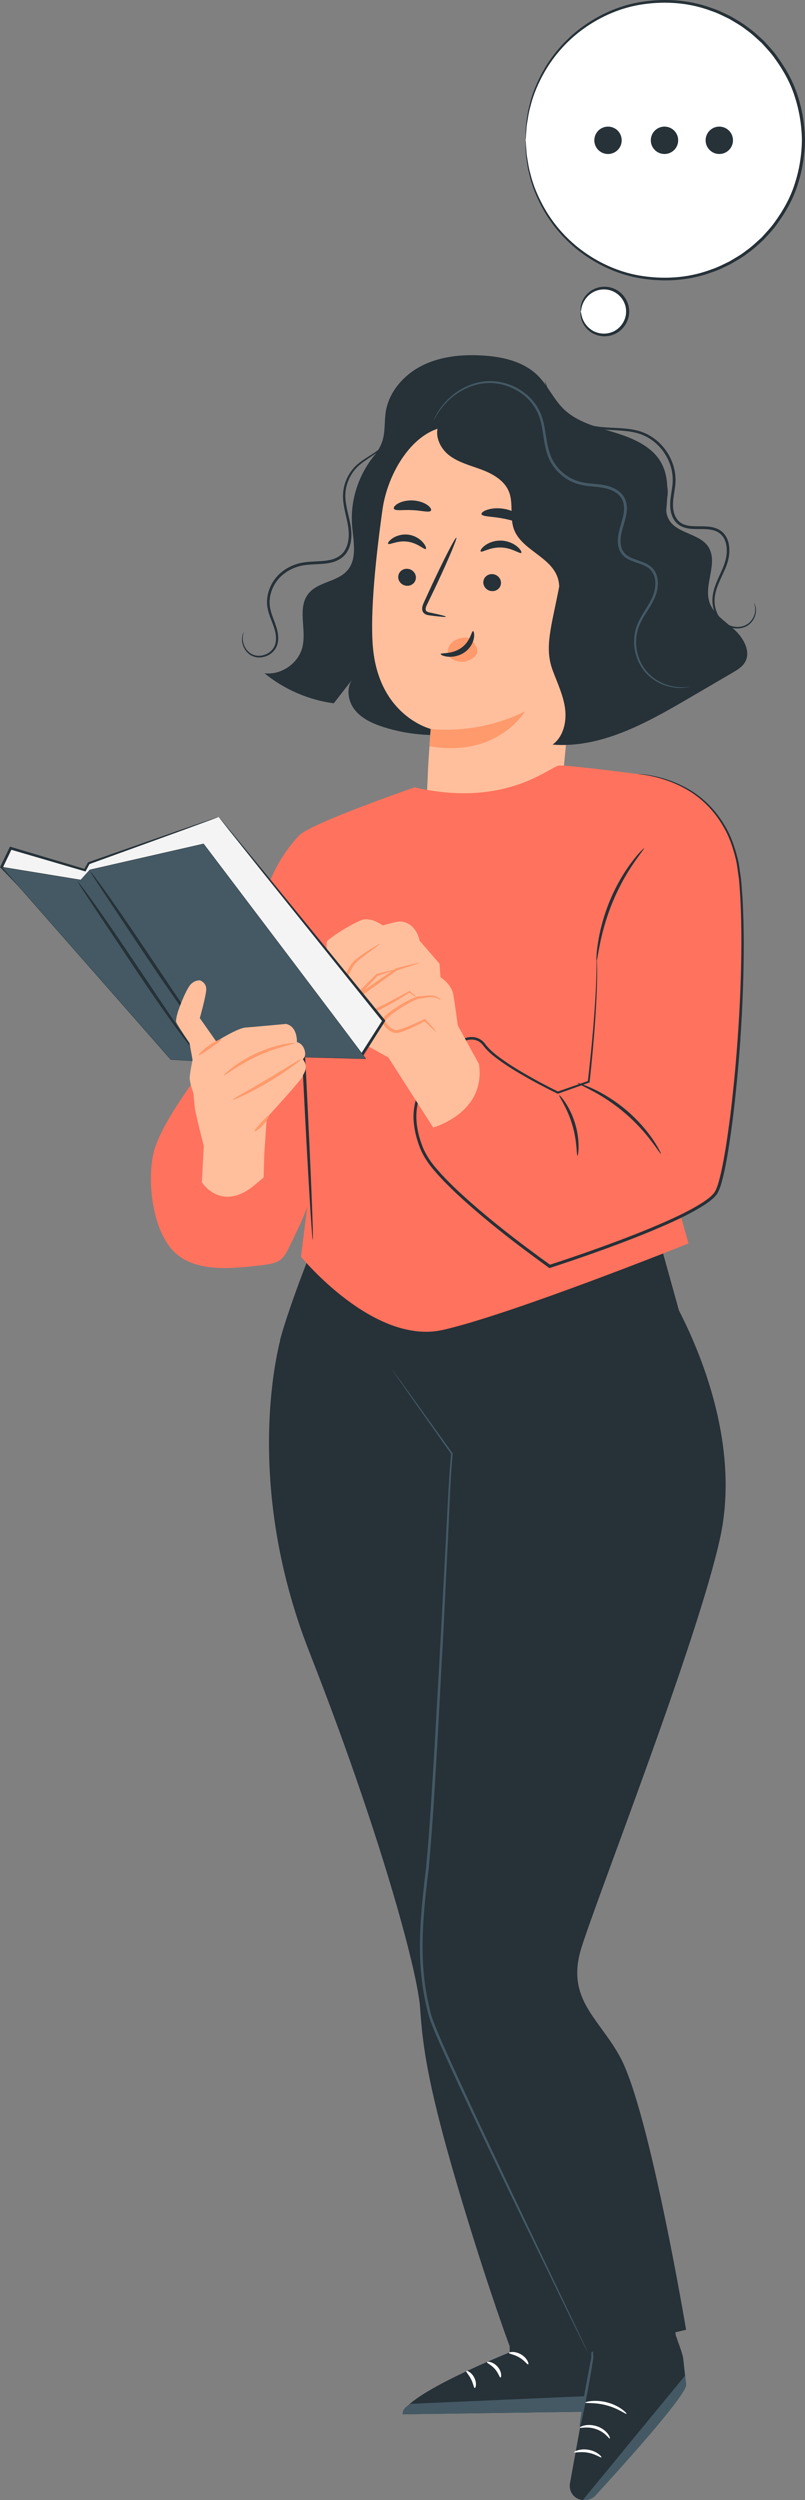 <?xml version="1.0" encoding="UTF-8"?>
<!DOCTYPE svg PUBLIC "-//W3C//DTD SVG 1.1//EN" "http://www.w3.org/Graphics/SVG/1.1/DTD/svg11.dtd">
<!-- Creator: CorelDRAW -->
<svg xmlns="http://www.w3.org/2000/svg" xml:space="preserve" width="47.643mm" height="147.892mm" version="1.1" style="shape-rendering:geometricPrecision; text-rendering:geometricPrecision; image-rendering:optimizeQuality; fill-rule:evenodd; clip-rule:evenodd"
viewBox="0 0 551.58 1712.22"
 xmlns:xlink="http://www.w3.org/1999/xlink"
 xmlns:xodm="http://www.corel.com/coreldraw/odm/2003">
 <rect x="0" y="0" width="551.58" height="1712.22" fill="#808080" stroke="none"/>
 <defs>
  <style type="text/css">
   <![CDATA[
    .fil1 {fill:#263138;fill-rule:nonzero}
    .fil2 {fill:#445964;fill-rule:nonzero}
    .fil6 {fill:#F4F4F4;fill-rule:nonzero}
    .fil5 {fill:#FF725D;fill-rule:nonzero}
    .fil4 {fill:#FF9A6C;fill-rule:nonzero}
    .fil3 {fill:#FFBF9C;fill-rule:nonzero}
    .fil0 {fill:white;fill-rule:nonzero}
   ]]>
  </style>
 </defs>
 <g id="Capa_x0020_1">
  <g id="_2401146724288">
   <g>
    <g>
     <g>
      <path class="fil0" d="M360.1 96.01c0,52.58 42.63,95.21 95.21,95.21 52.58,0 95.21,-42.63 95.21,-95.21 0,-52.58 -42.63,-95.21 -95.21,-95.21 -52.58,0 -95.21,42.63 -95.21,95.21z"/>
     </g>
     <g>
      <g>
       <path class="fil1" d="M360.1 96.01c0.04,0 0.1,-0.52 0.19,-1.54 0.08,-1.12 0.19,-2.62 0.33,-4.51 0.07,-1 0.14,-2.11 0.22,-3.32 0.13,-1.22 0.4,-2.54 0.62,-3.97 0.47,-2.87 0.91,-6.19 2.02,-9.8 1.7,-7.33 5.16,-15.99 10.59,-25.17 5.48,-9.14 13.37,-18.68 24.09,-26.77 10.69,-8.01 24.18,-14.83 39.74,-17.57 15.45,-2.65 32.9,-2.16 49.51,4.16 4.23,1.35 8.2,3.45 12.28,5.41 3.87,2.34 7.95,4.5 11.55,7.43 3.83,2.63 7.17,5.92 10.68,9.09 3.17,3.51 6.49,6.94 9.22,10.92 5.6,7.78 10.5,16.43 13.46,25.94 3.07,9.45 4.72,19.49 4.86,29.7 -0.14,10.22 -1.78,20.26 -4.85,29.71 -2.96,9.51 -7.85,18.16 -13.46,25.95 -2.73,3.98 -6.06,7.41 -9.23,10.92 -3.51,3.17 -6.85,6.46 -10.68,9.09 -3.6,2.93 -7.68,5.09 -11.55,7.43 -4.08,1.96 -8.06,4.05 -12.28,5.41 -16.61,6.32 -34.06,6.8 -49.51,4.15 -15.56,-2.75 -29.05,-9.56 -39.74,-17.58 -10.73,-8.09 -18.61,-17.63 -24.09,-26.77 -5.43,-9.18 -8.89,-17.84 -10.59,-25.17 -1.11,-3.61 -1.55,-6.93 -2.02,-9.8 -0.22,-1.43 -0.49,-2.75 -0.62,-3.97 -0.08,-1.21 -0.15,-2.32 -0.22,-3.32 -0.14,-1.9 -0.25,-3.39 -0.33,-4.51 -0.09,-1.02 -0.15,-1.54 -0.19,-1.54 -0.04,0 -0.05,0.52 -0.03,1.54 0.03,1.13 0.07,2.63 0.12,4.54 0.03,1.01 0.07,2.13 0.12,3.35 0.1,1.23 0.34,2.56 0.53,4 0.4,2.89 0.78,6.25 1.84,9.91 1.59,7.43 4.96,16.23 10.37,25.58 5.45,9.31 13.36,19.06 24.2,27.35 10.8,8.22 24.49,15.24 40.33,18.12 15.73,2.78 33.52,2.35 50.5,-4.05 4.32,-1.37 8.38,-3.49 12.56,-5.49 3.96,-2.38 8.13,-4.58 11.81,-7.56 3.92,-2.68 7.34,-6.03 10.93,-9.26 3.25,-3.57 6.65,-7.08 9.45,-11.14 5.74,-7.95 10.75,-16.79 13.78,-26.52 3.15,-9.67 4.83,-19.94 4.97,-30.38 -0.14,-10.44 -1.83,-20.71 -4.98,-30.37 -3.04,-9.72 -8.04,-18.56 -13.78,-26.51 -2.8,-4.06 -6.2,-7.57 -9.45,-11.14 -3.58,-3.23 -7.01,-6.58 -10.93,-9.26 -3.69,-2.98 -7.85,-5.18 -11.81,-7.56 -4.17,-2 -8.24,-4.11 -12.56,-5.49 -16.98,-6.39 -34.77,-6.82 -50.5,-4.05 -15.84,2.87 -29.52,9.89 -40.33,18.11 -10.84,8.3 -18.75,18.04 -24.2,27.35 -5.4,9.35 -8.78,18.15 -10.37,25.58 -1.05,3.66 -1.44,7.02 -1.84,9.91 -0.19,1.45 -0.42,2.78 -0.53,4.01 -0.04,1.22 -0.08,2.34 -0.12,3.35 -0.05,1.91 -0.09,3.41 -0.12,4.54 -0.02,1.02 -0.01,1.54 0.03,1.54z"/>
      </g>
     </g>
    </g>
    <g>
     <g>
      <g>
       <g>
        <g>
         <g>
          <g>
           <g>
            <g>
             <g>
              <g>
               <g>
                <g>
                 <g>
                  <path class="fil1" d="M483.48 96.09c0,5.18 4.2,9.38 9.38,9.38 5.18,0 9.38,-4.2 9.38,-9.38 0,-5.18 -4.2,-9.38 -9.38,-9.38 -5.18,0 -9.38,4.2 -9.38,9.38z"/>
                 </g>
                </g>
               </g>
              </g>
             </g>
            </g>
           </g>
          </g>
         </g>
        </g>
       </g>
      </g>
      <g>
       <g>
        <g>
         <g>
          <g>
           <g>
            <g>
             <g>
              <g>
               <g>
                <g>
                 <g>
                  <path class="fil1" d="M445.93 96.09c0,5.18 4.2,9.38 9.38,9.38 5.18,0 9.38,-4.2 9.38,-9.38 0,-5.18 -4.2,-9.38 -9.38,-9.38 -5.18,0 -9.38,4.2 -9.38,9.38z"/>
                 </g>
                </g>
               </g>
              </g>
             </g>
            </g>
           </g>
          </g>
         </g>
        </g>
       </g>
      </g>
      <g>
       <g>
        <g>
         <g>
          <g>
           <g>
            <g>
             <g>
              <g>
               <g>
                <g>
                 <g>
                  <path class="fil1" d="M408.48 91.4c-2.59,4.49 -1.05,10.23 3.43,12.82 4.49,2.59 10.23,1.05 12.82,-3.43 2.59,-4.49 1.05,-10.23 -3.43,-12.82 -4.49,-2.59 -10.22,-1.05 -12.82,3.44z"/>
                 </g>
                </g>
               </g>
              </g>
             </g>
            </g>
           </g>
          </g>
         </g>
        </g>
       </g>
      </g>
     </g>
    </g>
   </g>
   <g>
    <g>
     <path class="fil0" d="M397.92 213.35c0,8.88 7.2,16.07 16.07,16.07 8.88,0 16.08,-7.2 16.08,-16.07 0,-8.88 -7.2,-16.07 -16.08,-16.07 -8.88,0 -16.07,7.2 -16.07,16.07z"/>
    </g>
    <g>
     <g>
      <path class="fil1" d="M397.92 213.35c0.2,0.01 0.2,-1.43 0.9,-3.82 0.7,-2.35 2.35,-5.76 5.9,-8.36 3.43,-2.6 9.03,-4.03 14.41,-2 5.34,1.87 9.93,7.55 9.87,14.17 0.06,6.63 -4.53,12.31 -9.87,14.18 -5.38,2.03 -10.98,0.61 -14.41,-2 -3.55,-2.6 -5.2,-6.01 -5.9,-8.35 -0.7,-2.39 -0.71,-3.83 -0.9,-3.82 -0.09,-0.01 -0.38,1.44 0.1,4.02 0.48,2.53 2.02,6.33 5.79,9.35 3.64,3.02 9.86,4.83 15.99,2.64 6.08,-1.99 11.4,-8.45 11.33,-16.02 0.07,-7.57 -5.25,-14.02 -11.33,-16.02 -6.13,-2.19 -12.35,-0.38 -15.99,2.64 -3.77,3.02 -5.31,6.82 -5.79,9.35 -0.49,2.59 -0.2,4.03 -0.1,4.03z"/>
     </g>
    </g>
   </g>
  </g>
  <g id="_2401146733552">
   <g>
    <g>
     <g>
      <g>
       <g>
        <g>
         <g>
          <g>
           <g>
            <g>
             <g>
              <g>
               <g>
                <g>
                 <g>
                  <g>
                   <g>
                    <g>
                     <g>
                      <g>
                       <g>
                        <g>
                         <g>
                          <g>
                           <g>
                            <g>
                             <path class="fil1" d="M349.23 1606.86l0.03 4.16c0,0 -72.66,29.01 -73.31,42.4l144.83 -2.06 -2.68 -46.58c-21.38,9.95 -43.91,11.36 -68.87,2.08z"/>
                            </g>
                           </g>
                          </g>
                         </g>
                        </g>
                       </g>
                      </g>
                     </g>
                    </g>
                   </g>
                  </g>
                 </g>
                </g>
               </g>
              </g>
             </g>
            </g>
           </g>
          </g>
         </g>
         <g>
          <g>
           <g>
            <g>
             <g>
              <g>
               <g>
                <g>
                 <g>
                  <g>
                   <g>
                    <g>
                     <g>
                      <g>
                       <g>
                        <g>
                         <g>
                          <g>
                           <g>
                            <g>
                             <path class="fil2" d="M420.78 1651.37l-0.64 -11.2 -138.58 6.08c0,0 -6.41,2.8 -5.61,7.19l144.83 -2.06z"/>
                            </g>
                           </g>
                          </g>
                         </g>
                        </g>
                       </g>
                      </g>
                     </g>
                    </g>
                   </g>
                  </g>
                 </g>
                </g>
               </g>
              </g>
             </g>
            </g>
           </g>
          </g>
         </g>
         <g>
          <g>
           <g>
            <g>
             <g>
              <g>
               <g>
                <g>
                 <g>
                  <g>
                   <g>
                    <g>
                     <g>
                      <g>
                       <g>
                        <g>
                         <g>
                          <g>
                           <g>
                            <g>
                             <g>
                              <path class="fil0" d="M348.76 1611.43c0.03,0.68 3.57,0.94 7.09,3.09 3.57,2.06 5.41,5 6.06,4.72 0.65,-0.14 -0.47,-4.22 -4.77,-6.75 -4.28,-2.57 -8.54,-1.69 -8.38,-1.06z"/>
                             </g>
                            </g>
                           </g>
                          </g>
                         </g>
                        </g>
                       </g>
                      </g>
                     </g>
                    </g>
                   </g>
                  </g>
                 </g>
                </g>
               </g>
              </g>
             </g>
            </g>
           </g>
          </g>
         </g>
         <g>
          <g>
           <g>
            <g>
             <g>
              <g>
               <g>
                <g>
                 <g>
                  <g>
                   <g>
                    <g>
                     <g>
                      <g>
                       <g>
                        <g>
                         <g>
                          <g>
                           <g>
                            <g>
                             <g>
                              <path class="fil0" d="M333.66 1617.72c-0.15,0.67 2.93,1.79 5.38,4.64 2.53,2.79 3.19,5.91 3.89,5.87 0.67,0.1 1.1,-3.92 -2.02,-7.41 -3.08,-3.53 -7.24,-3.75 -7.25,-3.1z"/>
                             </g>
                            </g>
                           </g>
                          </g>
                         </g>
                        </g>
                       </g>
                      </g>
                     </g>
                    </g>
                   </g>
                  </g>
                 </g>
                </g>
               </g>
              </g>
             </g>
            </g>
           </g>
          </g>
         </g>
         <g>
          <g>
           <g>
            <g>
             <g>
              <g>
               <g>
                <g>
                 <g>
                  <g>
                   <g>
                    <g>
                     <g>
                      <g>
                       <g>
                        <g>
                         <g>
                          <g>
                           <g>
                            <g>
                             <g>
                              <path class="fil0" d="M325.3 1635.42c0.65,0.14 1.58,-3.29 -0.3,-7.01 -1.84,-3.73 -5.2,-5.16 -5.49,-4.59 -0.39,0.57 1.79,2.55 3.28,5.62 1.56,3.04 1.81,5.92 2.51,5.98z"/>
                             </g>
                            </g>
                           </g>
                          </g>
                         </g>
                        </g>
                       </g>
                      </g>
                     </g>
                    </g>
                   </g>
                  </g>
                 </g>
                </g>
               </g>
              </g>
             </g>
            </g>
           </g>
          </g>
         </g>
        </g>
       </g>
      </g>
     </g>
     <g>
      <g>
       <g>
        <g>
         <g>
          <g>
           <g>
            <g>
             <g>
              <g>
               <g>
                <g>
                 <g>
                  <g>
                   <g>
                    <g>
                     <g>
                      <g>
                       <polygon class="fil1" points="398.66,1528.04 410.14,1636.17 463.84,1604.14 450.57,1522.7 "/>
                      </g>
                     </g>
                    </g>
                   </g>
                  </g>
                 </g>
                </g>
               </g>
              </g>
             </g>
            </g>
           </g>
          </g>
         </g>
        </g>
       </g>
      </g>
      <g>
       <g>
        <g>
         <g>
          <g>
           <g>
            <g>
             <g>
              <g>
               <g>
                <g>
                 <g>
                  <g>
                   <g>
                    <g>
                     <g>
                      <path class="fil1" d="M463.2 1599.85c0,0 -35.93,35.2 -55.59,15.81l-3.59 10.61 -13.48 74.45c-0.87,4.82 1.98,9.78 6.96,11.11 3.83,1.02 7.84,-0.12 10.38,-2.88 13.61,-14.76 63.41,-69.3 62.21,-75.96l-1.97 -17.79c-0.41,-3.69 -4.11,-12.47 -4.11,-13.26l-0.82 -2.07z"/>
                     </g>
                    </g>
                   </g>
                  </g>
                 </g>
                </g>
               </g>
              </g>
             </g>
            </g>
           </g>
          </g>
         </g>
        </g>
       </g>
       <g>
        <g>
         <g>
          <g>
           <g>
            <g>
             <g>
              <g>
               <g>
                <g>
                 <g>
                  <g>
                   <g>
                    <g>
                     <g>
                      <path class="fil2" d="M399.34 1712.15l70.17 -85.37 0.37 3.89c0.81,4.18 -0.98,6.03 -2.84,8.93 -5.51,8.59 -21.19,28.11 -58.86,69.32 -2.19,2.4 -5.52,3.61 -8.84,3.23z"/>
                     </g>
                    </g>
                   </g>
                  </g>
                 </g>
                </g>
               </g>
              </g>
             </g>
            </g>
           </g>
          </g>
         </g>
        </g>
       </g>
       <g>
        <g>
         <g>
          <g>
           <g>
            <g>
             <g>
              <g>
               <g>
                <g>
                 <g>
                  <g>
                   <g>
                    <g>
                     <g>
                      <g>
                       <path class="fil0" d="M417.84 1670.04c-0.53,0.3 -3.18,-4.31 -9.23,-6.39 -5.98,-2.24 -11.24,-0.47 -11.42,-1.03 -0.11,-0.22 1.06,-1.04 3.32,-1.55 2.23,-0.51 5.56,-0.5 8.88,0.68 3.31,1.2 5.8,3.27 7.09,5.06 1.32,1.79 1.6,3.13 1.36,3.23z"/>
                      </g>
                     </g>
                    </g>
                   </g>
                  </g>
                 </g>
                </g>
               </g>
              </g>
             </g>
            </g>
           </g>
          </g>
         </g>
        </g>
       </g>
       <g>
        <g>
         <g>
          <g>
           <g>
            <g>
             <g>
              <g>
               <g>
                <g>
                 <g>
                  <g>
                   <g>
                    <g>
                     <g>
                      <g>
                       <path class="fil0" d="M412.05 1682.95c-0.43,0.44 -3.84,-2.27 -9.01,-3.19 -5.15,-1.02 -9.42,0.25 -9.63,-0.31 -0.33,-0.44 4.18,-2.81 10.06,-1.67 5.89,1.07 9.07,4.88 8.58,5.17z"/>
                      </g>
                     </g>
                    </g>
                   </g>
                  </g>
                 </g>
                </g>
               </g>
              </g>
             </g>
            </g>
           </g>
          </g>
         </g>
        </g>
       </g>
       <g>
        <g>
         <g>
          <g>
           <g>
            <g>
             <g>
              <g>
               <g>
                <g>
                 <g>
                  <g>
                   <g>
                    <g>
                     <g>
                      <g>
                       <path class="fil0" d="M429.28 1653.13c-0.42,0.48 -5.64,-3.72 -13.55,-5.8 -7.87,-2.2 -14.69,-1.29 -14.77,-1.9 -0.2,-0.48 6.92,-2.39 15.37,-0.05 8.47,2.26 13.39,7.45 12.94,7.75z"/>
                      </g>
                     </g>
                    </g>
                   </g>
                  </g>
                 </g>
                </g>
               </g>
              </g>
             </g>
            </g>
           </g>
          </g>
         </g>
        </g>
       </g>
      </g>
     </g>
     <g>
      <g>
       <g>
        <path class="fil2" d="M405.82 1603.49c0.29,0 0.55,4.47 0.72,11.51l0 0.05 -0.01 0.08c-0.77,4.95 -1.85,11.29 -3.09,18.17 -1.47,8.14 -2.91,15.49 -4.04,20.8 -1.13,5.31 -1.95,8.57 -2.2,8.53 -0.25,-0.04 0.12,-3.38 0.93,-8.74 0.8,-5.36 2.04,-12.75 3.51,-20.89 1.24,-6.87 2.46,-13.19 3.48,-18.1l-0.01 0.12c0.17,-7.04 0.43,-11.51 0.72,-11.51z"/>
       </g>
      </g>
     </g>
    </g>
    <g>
     <g>
      <g>
       <g>
        <g>
         <path class="fil1" d="M192.52 915.96c0,0 -28.01,94.6 19.49,215.53 47.5,120.93 74.03,217.64 75.85,243.69 1.83,26.05 4.69,52.98 29.66,135.46 18.23,60.22 31.71,96.22 31.71,96.22 18.94,10.34 39.03,13.13 57.31,3.09 0,0 -1.76,-143.61 -29.16,-240.35 -27.4,-96.74 -46.17,-247.91 -36.79,-302.56 9.38,-54.64 -10.93,-85.72 -10.93,-85.72l-137.14 -65.36z"/>
        </g>
       </g>
      </g>
      <g>
       <g>
        <g>
         <path class="fil1" d="M493.56 1052.57c18.23,-85.08 -37.9,-172.05 -37.9,-172.05l-146.02 115.03c0,0 -30.92,344.28 -12.65,388.93 18.27,44.65 105.91,226.82 105.91,226.82l67.21 -15.75c0,0 -24.9,-148.46 -44.86,-186.14 -14.37,-27.12 -37.87,-40.01 -26.9,-75.36 10.96,-35.35 80.29,-211.88 95.21,-281.49z"/>
        </g>
       </g>
      </g>
      <g>
       <g>
        <g>
         <path class="fil1" d="M191.85 917.82c-0.53,-0.19 116.48,82.97 116.48,82.97l156.88 -103.33 -16.5 -59.27c0,0 -92.74,38.73 -134.37,30.4 -41.62,-8.33 -87.24,-44.37 -87.24,-44.37 -10.25,21.61 -28.85,69.65 -35.25,93.59z"/>
        </g>
       </g>
      </g>
     </g>
     <g>
      <g>
       <g>
        <path class="fil2" d="M268.6 937.87c0.02,-0.01 0.28,0.3 0.76,0.94 0.52,0.7 1.22,1.64 2.12,2.86 1.89,2.6 4.61,6.35 8.14,11.19 7.11,9.88 17.43,24.24 30.47,42.39l0.11 0.16 -0.02 0.19c-1.48,15.87 -2.05,34.3 -3.06,54.82 -1.01,20.52 -2.12,43.12 -3.31,67.38 -1.31,24.26 -2.71,50.19 -4.19,77.35 -1.67,27.17 -3.11,55.57 -5.92,84.79 -2.93,24.31 -5.51,48.18 -3.37,71.14 0.55,5.72 1.27,11.38 2.39,16.92 1.16,5.5 2.21,11.08 4.16,16.21 3.98,10.3 8.6,20.28 12.98,29.99 17.74,38.82 34.35,73.51 48.19,102.69 13.88,29.1 25.13,52.67 32.93,69.04 3.85,8.11 6.84,14.42 8.92,18.79 0.98,2.1 1.74,3.73 2.28,4.9 0.5,1.11 0.72,1.7 0.72,1.7 0,0 -0.33,-0.53 -0.89,-1.62 -0.58,-1.15 -1.4,-2.76 -2.45,-4.83 -2.14,-4.33 -5.25,-10.6 -9.23,-18.65 -7.94,-16.31 -19.36,-39.8 -33.47,-68.8 -13.99,-29.12 -30.73,-63.75 -48.56,-102.55 -4.41,-9.73 -9.02,-19.62 -13.1,-30.12 -2.01,-5.31 -3.06,-10.84 -4.24,-16.43 -1.13,-5.59 -1.88,-11.31 -2.43,-17.08 -2.19,-23.17 0.41,-47.2 3.33,-71.49 2.8,-29.1 4.26,-57.55 5.97,-84.7 1.52,-27.16 2.98,-53.08 4.34,-77.34 1.28,-24.25 2.47,-46.84 3.55,-67.36 1.11,-20.5 1.78,-38.96 3.37,-54.84l0.1 0.34c-12.87,-18.27 -23.04,-32.72 -30.05,-42.67 -3.42,-4.91 -6.07,-8.71 -7.9,-11.35 -0.85,-1.25 -1.51,-2.22 -2,-2.94 -0.44,-0.66 -0.66,-1.01 -0.64,-1.02z"/>
       </g>
      </g>
     </g>
    </g>
   </g>
   <g>
    <g>
     <path class="fil1" d="M231.95 812.22c-0.49,-0.32 -4.06,4.23 -7.97,10.16 -3.91,5.94 -6.69,11.01 -6.2,11.33 0.49,0.32 4.06,-4.22 7.97,-10.16 3.91,-5.93 6.69,-11.01 6.2,-11.33z"/>
    </g>
   </g>
   <g>
    <g>
     <g>
      <g>
       <path class="fil1" d="M266.56 301.99c-17.2,13.55 -27.02,35.95 -25.32,57.78 0.82,10.6 3.75,22.71 -3.15,30.8 -6.83,8.01 -20.24,7.78 -26.78,16.03 -7.71,9.71 -1.25,24.16 -4.01,36.24 -2.59,11.34 -14.56,19.7 -26.1,18.23 13.53,11.05 30.16,18.27 47.48,20.6 4.43,-5.68 8.86,-11.37 13.28,-17.05 -5.04,5.97 -3.7,15.49 1.18,21.59 4.88,6.1 12.4,9.42 19.85,11.79 35.56,11.28 76.33,4.65 106.49,-17.31l-102.91 -178.69z"/>
      </g>
     </g>
     <g>
      <g>
       <path class="fil1" d="M465.94 395.69c-2.66,-8.13 -7.11,-15.67 -8.9,-24.03 -3.84,-17.98 4.92,-38.21 -3.8,-54.39 -6.21,-11.52 -19.43,-17.16 -31.94,-21.01 -12.5,-3.85 -25.93,-7.12 -35.25,-16.29 -6.84,-6.73 -10.73,-16 -17.55,-22.76 -9.71,-9.63 -24.05,-12.89 -37.7,-13.73 -14.02,-0.86 -28.51,0.49 -41.12,6.67 -12.61,6.19 -23.07,17.8 -25.32,31.66 -1.1,6.76 -0.27,13.84 -2.4,20.35 -2.34,7.16 -7.96,12.72 -11.43,19.41 -7.32,14.12 -3.35,33.15 9,43.17l96.23 124.3c20.21,7.64 69.2,-1.6 84.82,-16.53 15.62,-14.93 32.06,-56.29 25.35,-76.83z"/>
      </g>
     </g>
     <g>
      <g>
       <path class="fil3" d="M262.08 348.95c3.97,-28.22 25.43,-61.57 53.45,-56.41l86.52 29.08c8.51,1.57 2.42,15.45 1.59,24.07l-18.81 195.12c0.14,0.04 11.69,8.34 15.86,6.74 1.08,-0.42 2.06,0.8 1.4,1.76 -10.39,15.09 -59.44,81.04 -109.99,60.91 -11.29,-4.5 1.18,-40.08 -0.14,-53.26l1.5 -33.68c1.12,-17.19 1.66,-24.24 1.64,-24.08 0,0 -35.77,-8.8 -39.64,-56.65 -1.93,-23.8 2.22,-62.25 6.62,-93.6z"/>
      </g>
     </g>
     <g>
      <g>
       <g>
        <g>
         <g>
          <g>
           <g>
            <g>
             <g>
              <g>
               <g>
                <g>
                 <g>
                  <g>
                   <g>
                    <path class="fil1" d="M272.89 394.57c-0.36,3.19 2.05,6.13 5.38,6.57 3.32,0.44 6.31,-1.79 6.67,-4.99 0.36,-3.19 -2.05,-6.13 -5.37,-6.57 -3.33,-0.44 -6.32,1.8 -6.68,4.99z"/>
                   </g>
                  </g>
                 </g>
                </g>
               </g>
              </g>
             </g>
            </g>
           </g>
          </g>
         </g>
        </g>
       </g>
      </g>
     </g>
     <g>
      <g>
       <g>
        <g>
         <g>
          <g>
           <g>
            <g>
             <g>
              <g>
               <g>
                <g>
                 <g>
                  <g>
                   <g>
                    <path class="fil1" d="M331.19 398.22c-0.36,3.19 2.05,6.13 5.38,6.57 3.32,0.44 6.31,-1.79 6.67,-4.99 0.36,-3.19 -2.05,-6.13 -5.37,-6.57 -3.33,-0.44 -6.32,1.8 -6.68,4.99z"/>
                   </g>
                  </g>
                 </g>
                </g>
               </g>
              </g>
             </g>
            </g>
           </g>
          </g>
         </g>
        </g>
       </g>
      </g>
     </g>
     <g>
      <g>
       <g>
        <g>
         <g>
          <g>
           <g>
            <g>
             <g>
              <g>
               <g>
                <g>
                 <g>
                  <g>
                   <g>
                    <g>
                     <path class="fil1" d="M265.93 372.4c0.66,1.11 6.3,-2.46 13.36,-1.43 7.07,0.91 11.59,5.87 12.51,4.97 0.45,-0.39 -0.1,-2.31 -2.06,-4.54 -1.92,-2.22 -5.42,-4.61 -9.83,-5.21 -4.41,-0.6 -8.4,0.76 -10.83,2.38 -2.48,1.63 -3.49,3.32 -3.16,3.82z"/>
                    </g>
                   </g>
                  </g>
                 </g>
                </g>
               </g>
              </g>
             </g>
            </g>
           </g>
          </g>
         </g>
        </g>
       </g>
      </g>
     </g>
     <g>
      <g>
       <g>
        <g>
         <g>
          <g>
           <g>
            <g>
             <g>
              <g>
               <g>
                <g>
                 <g>
                  <g>
                   <g>
                    <g>
                     <path class="fil1" d="M329.35 377.64c0.83,1.02 6.38,-3.01 13.98,-2.68 7.59,0.21 12.98,4.62 13.85,3.65 0.42,-0.43 -0.38,-2.24 -2.73,-4.23 -2.3,-1.98 -6.29,-3.98 -11.03,-4.15 -4.74,-0.16 -8.8,1.55 -11.18,3.37 -2.42,1.83 -3.3,3.58 -2.89,4.04z"/>
                    </g>
                   </g>
                  </g>
                 </g>
                </g>
               </g>
              </g>
             </g>
            </g>
           </g>
          </g>
         </g>
        </g>
       </g>
      </g>
     </g>
     <g>
      <g>
       <g>
        <g>
         <g>
          <g>
           <g>
            <g>
             <g>
              <g>
               <g>
                <g>
                 <g>
                  <g>
                   <g>
                    <g>
                     <path class="fil1" d="M305.54 422.35c0.06,-0.37 -3.94,-1.38 -10.45,-2.73 -1.65,-0.3 -3.2,-0.75 -3.4,-1.91 -0.3,-1.23 0.53,-2.97 1.49,-4.85 1.88,-3.91 3.84,-8.01 5.9,-12.31 8.23,-17.53 14.32,-32 13.61,-32.33 -0.71,-0.33 -7.95,13.62 -16.18,31.15 -1.99,4.33 -3.89,8.45 -5.7,12.4 -0.78,1.85 -2.02,3.91 -1.37,6.47 0.35,1.28 1.51,2.27 2.55,2.65 1.04,0.41 1.98,0.5 2.8,0.61 6.58,0.86 10.68,1.21 10.74,0.84z"/>
                    </g>
                   </g>
                  </g>
                 </g>
                </g>
               </g>
              </g>
             </g>
            </g>
           </g>
          </g>
         </g>
        </g>
       </g>
      </g>
     </g>
     <g>
      <g>
       <g>
        <g>
         <g>
          <g>
           <g>
            <g>
             <g>
              <g>
               <g>
                <g>
                 <g>
                  <g>
                   <g>
                    <path class="fil4" d="M295.1 499.2c0,0 31.64,4.49 64.6,-12.02 0,0 -18.46,31.95 -65.43,23.89l0.83 -11.87z"/>
                   </g>
                  </g>
                 </g>
                </g>
               </g>
              </g>
             </g>
            </g>
           </g>
          </g>
         </g>
        </g>
       </g>
      </g>
     </g>
     <g>
      <g>
       <path class="fil4" d="M325.44 441.39c-0.88,-1.51 -1.83,-3.1 -3.35,-3.98 -1.67,-0.97 -3.75,-0.92 -5.65,-0.57 -2.76,0.52 -5.49,1.68 -7.39,3.76 -1.9,2.08 -2.82,5.16 -1.86,7.81 0.73,2.73 4.8,4.22 7.58,4.71 2.78,0.49 5.67,-0.32 8.13,-1.71 2.07,-1.16 4.05,-3.02 4.16,-5.39 0.08,-1.66 -0.79,-3.2 -1.63,-4.64z"/>
      </g>
     </g>
     <g>
      <g>
       <g>
        <g>
         <g>
          <g>
           <g>
            <g>
             <g>
              <g>
               <g>
                <g>
                 <g>
                  <g>
                   <g>
                    <g>
                     <path class="fil1" d="M324.1 432.21c-1.06,-0.14 -1.61,6.94 -8.06,11.5 -6.44,4.58 -13.93,3.2 -14.06,4.19 -0.13,0.44 1.58,1.51 4.75,1.84 3.12,0.35 7.76,-0.31 11.7,-3.09 3.94,-2.8 5.84,-6.79 6.31,-9.67 0.5,-2.94 -0.16,-4.75 -0.64,-4.75z"/>
                    </g>
                   </g>
                  </g>
                 </g>
                </g>
               </g>
              </g>
             </g>
            </g>
           </g>
          </g>
         </g>
        </g>
       </g>
      </g>
     </g>
     <g>
      <g>
       <g>
        <g>
         <g>
          <g>
           <g>
            <g>
             <g>
              <g>
               <g>
                <g>
                 <path class="fil1" d="M329.92 352.1c0.51,1.82 7.08,1.48 14.67,2.99 7.61,1.36 13.61,4.07 14.75,2.56 0.51,-0.73 -0.44,-2.48 -2.8,-4.39 -2.34,-1.9 -6.16,-3.84 -10.72,-4.7 -4.56,-0.86 -8.82,-0.45 -11.69,0.47 -2.9,0.92 -4.42,2.2 -4.2,3.06z"/>
                </g>
               </g>
              </g>
             </g>
            </g>
           </g>
          </g>
         </g>
        </g>
       </g>
      </g>
     </g>
     <g>
      <g>
       <g>
        <g>
         <g>
          <g>
           <g>
            <g>
             <g>
              <g>
               <g>
                <g>
                 <path class="fil1" d="M269.95 348.53c1.2,1.58 6.45,0.44 12.63,0.84 6.19,0.21 11.33,1.87 12.65,0.41 0.59,-0.71 -0.13,-2.26 -2.3,-3.84 -2.14,-1.57 -5.82,-3 -10.07,-3.22 -4.25,-0.21 -8.03,0.85 -10.3,2.2 -2.3,1.35 -3.13,2.82 -2.61,3.59z"/>
                </g>
               </g>
              </g>
             </g>
            </g>
           </g>
          </g>
         </g>
        </g>
       </g>
      </g>
     </g>
     <g>
      <g>
       <path class="fil1" d="M421.19 328.42c-4.36,-6.72 -12.21,-10.18 -19.68,-13.06 -32.23,-12.44 -65.95,-21.03 -100.21,-25.52 -4.27,7.03 -0.32,16.6 6.12,21.72 6.44,5.12 14.71,7.14 22.41,10.02 7.7,2.88 15.6,7.32 18.78,14.91 3.37,8.07 0.53,17.63 3.49,25.86 5.1,14.16 24.86,18.73 29.88,32.92 3.8,10.73 -2.42,22.15 -3.97,33.43 -1.76,12.78 2.97,26.29 12.32,35.17 7.37,7.01 17.47,10.94 27.63,11.13 2.34,-40.63 4.69,-81.26 7.03,-121.9 0.49,-8.46 0.81,-17.58 -3.8,-24.69z"/>
      </g>
     </g>
     <g>
      <g>
       <path class="fil1" d="M503.04 431.07c-6.42,-5.75 -14.46,-10.73 -17.02,-18.95 -3.73,-11.99 5.9,-26.07 -0.3,-36.99 -5.65,-9.96 -22.31,-9.45 -27.57,-19.62 -4.11,-7.94 0.61,-14.97 -0.95,-21.95 -1.56,-6.98 -11.46,-13.09 -18.56,-12.26l-55.49 80.42c-5.15,26.98 -10.34,41.34 -4.55,57.12 3.18,8.66 7.32,17.1 8.56,26.23 1.24,9.14 -1.09,19.49 -8.56,24.89 33.18,2.6 64.27,-14.76 93,-31.55 10.14,-5.92 20.27,-11.85 30.41,-17.77 3.16,-1.85 6.46,-3.82 8.35,-6.96 4.46,-7.38 -0.93,-16.87 -7.34,-22.62z"/>
      </g>
     </g>
     <g>
      <g>
       <path class="fil2" d="M472.45 470.29c0,0 -1.18,0.44 -3.55,0.68 -2.35,0.24 -5.92,0.34 -10.33,-0.73 -4.37,-1.06 -9.68,-3.3 -14.42,-7.76 -4.74,-4.39 -8.56,-11.25 -9.49,-19.39 -0.45,-4.06 -0.18,-8.42 1.09,-12.72 1.28,-4.33 3.68,-8.34 6.16,-12.33 2.45,-4 5.12,-8.1 6.36,-12.79 1.22,-4.61 1.23,-10.09 -1.78,-14.07 -3.02,-4.04 -8.62,-5.03 -13.82,-7.13 -2.62,-1.05 -5.32,-2.67 -7.07,-5.24 -1.75,-2.56 -2.34,-5.71 -2.28,-8.7 0.07,-6.08 2.66,-11.63 3.77,-17.28 0.57,-2.83 0.77,-5.76 0.05,-8.47 -0.7,-2.71 -2.41,-5.09 -4.79,-6.73 -4.79,-3.42 -10.9,-3.97 -16.78,-4.49 -5.92,-0.42 -12.1,-1.76 -17.1,-5.03 -5.05,-3.12 -9.1,-7.59 -11.7,-12.69 -2.57,-5.15 -3.5,-10.68 -4.32,-15.9 -0.8,-5.24 -1.52,-10.32 -3.25,-14.92 -1.73,-4.57 -4.53,-8.53 -7.8,-11.76 -6.69,-6.37 -15.14,-9.76 -22.95,-10.39 -7.86,-0.66 -15,1.42 -20.55,4.28 -5.6,2.87 -9.79,6.47 -12.78,9.73 -5.98,6.63 -7.65,11.48 -7.9,11.32 -0.03,-0.01 0.08,-0.3 0.32,-0.86 0.26,-0.55 0.57,-1.4 1.15,-2.43 1.08,-2.11 2.92,-5.11 5.88,-8.53 2.95,-3.39 7.15,-7.16 12.84,-10.19 5.64,-3.02 12.96,-5.28 21.16,-4.68 8.11,0.58 16.91,4 23.96,10.6 3.45,3.34 6.42,7.5 8.28,12.31 1.85,4.82 2.6,10.04 3.42,15.24 0.83,5.2 1.78,10.53 4.21,15.34 2.46,4.77 6.29,8.99 11.05,11.91 4.75,3.07 10.38,4.29 16.28,4.73 5.82,0.52 12.36,1.02 17.72,4.83 2.66,1.82 4.73,4.66 5.53,7.81 0.83,3.15 0.56,6.37 -0.03,9.34 -1.22,5.99 -3.72,11.36 -3.77,16.95 -0.06,2.74 0.48,5.46 1.94,7.61 1.46,2.15 3.75,3.58 6.24,4.59 2.48,1.05 5.14,1.76 7.71,2.85 2.55,1.05 5.11,2.59 6.82,4.9 3.47,4.69 3.31,10.69 2,15.58 -1.37,5.05 -4.17,9.23 -6.64,13.21 -2.51,3.97 -4.85,7.83 -6.09,11.92 -1.24,4.08 -1.55,8.25 -1.16,12.14 0.81,7.83 4.38,14.46 8.88,18.76 4.5,4.38 9.61,6.66 13.85,7.81 8.67,2.2 13.72,0.44 13.69,0.78z"/>
      </g>
     </g>
     <g>
      <g>
       <path class="fil1" d="M516.71 413.11c0,0 0.67,0.81 1.09,2.71 0.44,1.86 0.38,4.94 -1.43,8.23 -0.93,1.6 -2.29,3.26 -4.25,4.46 -1.95,1.2 -4.42,1.93 -7.09,1.89 -5.28,0.06 -11.5,-3.13 -14.53,-9.23 -1.53,-2.98 -2.36,-6.47 -2.37,-10.11 0.01,-3.66 0.95,-7.38 2.33,-10.96 2.63,-7.18 7.41,-14.18 7.52,-22.57 0.09,-4.06 -0.86,-8.48 -3.85,-11.41 -2.96,-3 -7.52,-3.73 -12.06,-3.77 -4.55,-0.15 -9.5,0.43 -14.37,-1.49 -2.39,-0.97 -4.54,-2.73 -5.91,-4.97 -1.39,-2.23 -2.12,-4.77 -2.43,-7.32 -0.61,-5.17 0.6,-10.07 1.2,-14.75 0.73,-4.68 0.44,-9.3 -0.77,-13.67 -2.44,-8.73 -8.28,-16.06 -15.44,-20.26 -7.19,-4.34 -15.51,-4.8 -23.01,-5.25 -7.55,-0.4 -14.83,-0.87 -21,-3.31 -6.17,-2.3 -11.12,-5.78 -14.87,-9.35 -3.79,-3.56 -6.36,-7.29 -8.14,-10.46 -3.52,-6.43 -3.95,-10.53 -3.95,-10.53 0.24,-0.09 0.94,3.96 4.6,10.15 1.85,3.06 4.46,6.64 8.23,10.04 3.73,3.42 8.6,6.71 14.6,8.86 5.97,2.27 13.04,2.66 20.62,3 7.49,0.39 16.13,0.76 23.82,5.32 7.59,4.41 13.76,12.07 16.37,21.29 1.3,4.58 1.6,9.61 0.85,14.43 -0.63,4.8 -1.76,9.57 -1.19,14.27 0.48,4.67 2.89,9.13 7.15,10.75 4.19,1.69 9.01,1.23 13.67,1.37 4.6,0.05 9.83,0.8 13.32,4.35 3.49,3.48 4.44,8.42 4.33,12.76 -0.09,4.43 -1.4,8.64 -3.04,12.36 -1.61,3.76 -3.4,7.25 -4.76,10.74 -1.38,3.47 -2.29,6.99 -2.34,10.4 -0.04,3.41 0.7,6.69 2.09,9.48 2.73,5.7 8.4,8.7 13.33,8.77 2.47,0.09 4.77,-0.54 6.59,-1.6 1.83,-1.06 3.14,-2.58 4.07,-4.05 1.8,-3.04 1.99,-5.96 1.69,-7.78 -0.29,-1.85 -0.81,-2.74 -0.71,-2.78z"/>
      </g>
     </g>
     <g>
      <g>
       <path class="fil1" d="M167.04 432.93c0.31,-0.02 -1.8,3.18 0.11,8.68 0.96,2.58 3.12,5.73 6.9,6.99 3.67,1.26 8.79,0.28 12.18,-3.33 1.69,-1.77 2.68,-4.25 2.85,-6.95 0.18,-2.7 -0.36,-5.56 -1.27,-8.4 -1.76,-5.62 -5.36,-11.73 -4.8,-19.05 0.4,-7.1 4,-14.37 10.09,-19.18 3.01,-2.42 6.54,-4.27 10.34,-5.45 3.81,-1.22 7.87,-1.5 11.82,-1.7 3.96,-0.2 7.86,-0.31 11.47,-1.2 3.59,-0.86 6.86,-2.7 8.93,-5.55 2.08,-2.84 2.99,-6.37 3.23,-9.82 0.25,-3.48 -0.17,-6.9 -0.86,-10.23 -1.36,-6.63 -3.34,-13.07 -2.98,-19.41 0.33,-6.3 2.73,-11.9 5.93,-16.12 3.21,-4.3 7.36,-6.94 10.81,-9.13 3.5,-2.19 6.48,-4.08 8.64,-5.97 4.43,-3.74 5.2,-7.14 5.44,-6.99 0.03,0.01 -0.02,0.21 -0.14,0.58 -0.14,0.37 -0.28,0.95 -0.66,1.63 -0.65,1.4 -1.96,3.35 -4.13,5.34 -2.14,2.03 -5.13,4.05 -8.56,6.32 -3.41,2.29 -7.33,4.91 -10.31,9.05 -2.98,4.08 -5.18,9.44 -5.42,15.38 -0.29,5.97 1.67,12.22 3.12,18.98 0.72,3.38 1.2,7.01 0.96,10.71 -0.24,3.68 -1.19,7.56 -3.54,10.81 -2.35,3.27 -6.11,5.37 -9.99,6.3 -3.9,0.96 -7.9,1.05 -11.84,1.26 -3.94,0.2 -7.78,0.46 -11.35,1.6 -3.57,1.1 -6.9,2.84 -9.72,5.09 -5.7,4.47 -9.07,11.21 -9.5,17.81 -0.59,6.7 2.74,12.56 4.56,18.46 0.92,2.97 1.47,6.02 1.23,8.99 -0.22,2.95 -1.4,5.81 -3.35,7.77 -3.87,3.97 -9.47,4.89 -13.52,3.41 -4.17,-1.52 -6.35,-5 -7.26,-7.77 -0.94,-2.86 -0.69,-5.26 -0.32,-6.75 0.42,-1.51 0.92,-2.17 0.92,-2.17z"/>
      </g>
     </g>
    </g>
   </g>
   <g>
    <path class="fil5" d="M226.42 770.83c-0.53,2.88 -10.38,46.32 -21.66,69.47 -11.28,23.16 -9.34,24.34 -27.44,26.42 -18.1,2.08 -45.08,5.21 -59.34,-10.81 -14.27,-16.02 -17.17,-48.88 -12.59,-67.08 4.57,-18.2 27.72,-48.97 27.72,-48.97l49.1 -128.26 25.23 8.24 19.17 109.54 -0.19 41.44z"/>
   </g>
   <g>
    <path class="fil5" d="M182.21 611.61c0,0 4.95,-20.58 22.75,-39.44 7.85,-8.32 79.1,-32.95 79.1,-32.95 62.31,14.32 92.44,-13.98 98.87,-14.92 4.46,-0.65 54.05,5.79 54.05,5.79l22.02 148.88c0,0 -5.71,102.1 -6.17,102.82 -0.46,0.72 18.9,69.8 18.9,69.8 0,0 -120.52,48.34 -168.13,59.18 -47.61,10.84 -97.38,-50.13 -97.38,-50.13l13.07 -103.72 -37.08 -145.31z"/>
   </g>
   <g>
    <g>
     <path class="fil1" d="M203.34 629.64c-0.59,0.03 1.39,49.17 4.42,109.74 3.03,60.6 5.96,109.68 6.54,109.65 0.59,-0.03 -1.39,-49.16 -4.42,-109.75 -3.03,-60.57 -5.96,-109.67 -6.54,-109.64z"/>
    </g>
   </g>
   <g>
    <g>
     <path class="fil4" d="M221.39 656.78c-0.13,-0.21 -2.29,0.58 -5.05,3.16 -0.67,0.66 -1.37,1.47 -1.9,2.58 -0.27,0.54 -0.47,1.2 -0.48,1.93 -0.05,0.73 0.24,1.53 0.45,2.06 0.84,2.39 3.34,4.94 6.47,5.28 1.42,0.32 3.23,0.04 4.42,-0.44 1.28,-0.43 2.45,-0.93 3.55,-1.43 2.19,-1 4.09,-2.01 5.67,-2.9 3.15,-1.78 4.97,-3.09 4.84,-3.34 -0.14,-0.26 -2.21,0.57 -5.51,1.99 -1.94,0.82 -3.85,1.63 -5.77,2.45 -2.21,0.77 -4.56,2.08 -6.86,1.57 -2.46,-0.32 -4.13,-1.96 -5.02,-3.96 -1.01,-1.69 0.2,-3.44 1.24,-4.77 2.24,-2.61 4.13,-3.91 3.94,-4.17z"/>
    </g>
   </g>
   <g>
    <g>
     <g>
      <path class="fil5" d="M436.97 530.09c0,0 63.83,1.47 70.19,72.48 6.36,71.01 -6.78,195.93 -16.02,213.54 -9.25,17.61 -114.48,51.16 -114.48,51.16 0,0 -76.83,-54.11 -87.26,-79.65 -10.77,-26.39 -2.31,-39.59 4.96,-50.99 25.5,-40.02 37.37,-21.21 37.37,-21.21 8.46,12.66 50.51,32.87 50.51,32.87l21.17 -7.47c0,0 6.7,-56.79 5.38,-86.3l28.19 -124.43z"/>
     </g>
     <g>
      <g>
       <path class="fil1" d="M408.78 654.52c-0.03,0 -0.05,0.5 -0.05,1.49 0.01,1.07 0.02,2.51 0.03,4.37 -0.05,3.86 -0.1,9.56 -0.49,16.96 -0.71,14.79 -2.37,36.37 -5.51,63.41l0.42 -0.53c-6.65,2.33 -13.75,4.81 -21.19,7.4l0.54 0.03c-7.87,-3.89 -16.08,-8.23 -24.42,-13.14 -4.17,-2.45 -8.39,-5.06 -12.52,-7.94 -4.09,-2.89 -8.33,-5.94 -11.7,-9.78 -0.8,-0.94 -1.51,-2.01 -2.53,-3.12 -1.01,-1.01 -2.17,-1.91 -3.51,-2.48 -2.66,-1.25 -5.76,-1.23 -8.52,-0.45 -5.55,1.73 -9.94,5.63 -13.87,9.72l-2.89 3.19 -2.65 3.42c-1.84,2.24 -3.38,4.72 -5.05,7.13 -3.23,4.85 -6.51,9.88 -8.74,15.61 -2.23,5.7 -3.2,12.03 -2.67,18.29 0.47,6.27 2.13,12.45 4.44,18.38 2.47,5.96 6.24,11.44 10.59,16.22 4.22,4.95 8.89,9.55 13.66,14.12 19.31,18.04 41.01,34.85 63.88,51.32l0.43 0.31 0.51 -0.16c9.05,-2.92 18.66,-6.18 28.32,-9.6 13.76,-4.87 27.27,-9.92 40.41,-15.35 13.09,-5.53 26.04,-11.04 37.73,-18.65 2.85,-2 5.74,-4.02 7.91,-7.04 1.87,-3.17 2.79,-6.53 3.64,-9.81 1.73,-6.59 2.89,-13.19 3.99,-19.73 2.1,-13.09 3.76,-25.94 5.04,-38.52 2.66,-25.15 4.23,-49.13 5.05,-71.6 0.79,-22.47 0.82,-43.44 -0.26,-62.54 -0.38,-4.77 -0.6,-9.44 -1.09,-13.97 -0.76,-4.51 -1.14,-8.97 -2.17,-13.17 -2.12,-8.38 -4.83,-16.2 -8.84,-22.73 -7.68,-13.29 -18.34,-21.96 -27.89,-26.76 -9.56,-4.94 -17.78,-6.88 -23.3,-7.87 -2.78,-0.5 -4.92,-0.69 -6.36,-0.8 -1.44,-0.09 -2.18,-0.05 -2.18,-0.05 0,0 0.73,0.1 2.16,0.26 1.43,0.18 3.55,0.45 6.3,1.01 5.47,1.12 13.59,3.19 22.99,8.18 9.39,4.86 19.79,13.51 27.25,26.63 3.9,6.45 6.51,14.16 8.55,22.44 1,4.15 1.34,8.56 2.07,13.01 0.46,4.5 0.66,9.16 1.01,13.91 0.97,19.05 0.86,39.97 -0,62.4 -0.89,22.42 -2.53,46.37 -5.24,71.46 -1.3,12.55 -2.99,25.38 -5.09,38.4 -1.11,6.49 -2.27,13.08 -3.98,19.53 -0.82,3.22 -1.78,6.49 -3.36,9.18 -1.81,2.53 -4.61,4.57 -7.36,6.48 -11.39,7.41 -24.34,12.93 -37.37,18.42 -13.1,5.4 -26.59,10.44 -40.32,15.3 -9.64,3.4 -19.24,6.67 -28.26,9.58l0.93 0.14c-22.79,-16.4 -44.49,-33.18 -63.69,-51.08 -4.75,-4.52 -9.39,-9.08 -13.54,-13.94 -4.33,-4.75 -7.89,-9.95 -10.27,-15.61 -4.61,-11.49 -6.34,-24.27 -1.85,-35.27 2.11,-5.47 5.32,-10.45 8.52,-15.28 1.64,-2.38 3.15,-4.84 4.95,-7.04l2.59 -3.37 2.81 -3.12c3.8,-4 8.06,-7.72 13.03,-9.28 2.46,-0.7 5.08,-0.7 7.33,0.33 1.14,0.47 2.13,1.24 3,2.1 0.79,0.83 1.57,1.97 2.47,3.04 3.62,4.08 7.89,7.1 12.06,10.02 4.19,2.9 8.44,5.5 12.65,7.94 8.41,4.9 16.65,9.2 24.6,13.07l0.27 0.13 0.28 -0.1c7.42,-2.64 14.5,-5.17 21.14,-7.53l0.38 -0.14 0.04 -0.4c2.97,-27.1 4.43,-48.7 4.93,-63.53 0.27,-7.41 0.22,-13.13 0.15,-16.99 -0.09,-1.87 -0.16,-3.31 -0.2,-4.38 -0.06,-0.98 -0.1,-1.48 -0.13,-1.48z"/>
      </g>
     </g>
    </g>
    <g>
     <path class="fil3" d="M328.19 728.73l-14.52 -26.48c0,0 -1.81,-14.04 -3.14,-21.3 -1.33,-7.26 -8.68,-11.63 -8.68,-11.63l-0.71 -9.35 -13.66 -15.77c0,0 -1.75,-11.29 -11.96,-13.03 -3.48,-0.59 -12.34,2.54 -13.05,2.59 -0.7,0.05 -8.2,-6.4 -15.37,-3.4 -7.17,3 -19.06,10.41 -22.69,13.94 -3.62,3.53 8.81,38.94 8.81,38.94l13.66 30.35 19.22 10.61 30.71 47.97c0,0 36.29,-9.88 31.39,-43.45z"/>
    </g>
    <g>
     <g>
      <path class="fil4" d="M301.9 684.83c0.06,-0.05 -0.68,-1.18 -2.81,-2.23 -1.06,-0.51 -2.52,-0.87 -4.2,-0.89 -1.68,-0.03 -3.53,0.27 -5.49,0.46 -0.94,0.1 -2,0.01 -3.27,0.34 -1.15,0.3 -2.24,0.73 -3.36,1.21 -2.23,0.96 -4.5,2.16 -6.84,3.51 -2.33,1.36 -4.74,2.86 -7.14,4.57 -1.2,0.86 -2.4,1.78 -3.58,2.77 -1.14,1.14 -2.39,1.87 -3.29,3.92 -0.28,0.71 -0.07,1.51 0.15,1.93 0.21,0.45 0.45,0.85 0.7,1.23 0.5,0.76 1.06,1.42 1.65,2.06 1.19,1.26 2.57,2.34 4.18,3.07 1.57,0.77 3.7,0.79 5.16,0.31 1.52,-0.41 2.93,-0.93 4.27,-1.46 5.34,-2.17 9.8,-4.5 13.36,-6.42l-0.82 -0.13c5.02,4.9 8.09,7.71 8.28,7.53 0.19,-0.19 -2.53,-3.34 -7.28,-8.5l-0.34 -0.36 -0.49 0.23c-3.62,1.7 -8.16,3.86 -13.41,5.86 -2.65,0.84 -5.5,2.31 -7.9,1.05 -1.25,-0.58 -2.45,-1.51 -3.48,-2.62 -0.52,-0.55 -1.01,-1.15 -1.42,-1.78 -0.39,-0.61 -0.83,-1.4 -0.58,-1.4 0.32,-0.79 1.62,-2 2.62,-2.91 1.11,-0.94 2.26,-1.83 3.42,-2.68 2.32,-1.69 4.66,-3.2 6.91,-4.57 2.26,-1.37 4.46,-2.61 6.56,-3.59 1.05,-0.49 2.08,-0.93 3.06,-1.23 0.86,-0.29 1.95,-0.28 3.01,-0.43 4.06,-0.74 7.14,-1.14 9.21,-0.29 2.05,0.73 3,1.63 3.12,1.46z"/>
     </g>
    </g>
    <g>
     <g>
      <path class="fil4" d="M285.5 682.97c0.11,-0.14 -1.51,-1.58 -4.63,-4.13l-0.24 -0.2 -0.31 0.17c-3.82,2.05 -9.63,5.3 -16.86,8.97 -1.81,0.91 -3.72,1.84 -5.71,2.74 -1.96,0.86 -4.17,1.84 -6.13,2.16 -2.14,0.16 -4.36,-0.35 -6.04,-1.79 -1.71,-1.37 -2.96,-3.58 -3.57,-5.78l-0.42 1.11 0.17 -0.12c11.85,-8.32 22.53,-15.96 30.28,-21.63l-0.23 0.11c4.86,-1.47 8.79,-2.7 11.48,-3.6 2.7,-0.9 4.17,-1.46 4.13,-1.6 -0.04,-0.14 -1.59,0.14 -4.36,0.79 -2.77,0.65 -6.76,1.65 -11.67,2.94l-0.11 0.03 -0.12 0.08c-7.96,5.36 -18.78,12.82 -30.63,21.14l-0.17 0.12 -0.61 0.43 0.19 0.68c0.77,2.75 2.16,5.16 4.32,6.94 2.13,1.8 5.02,2.44 7.55,2.2 2.7,-0.48 4.69,-1.51 6.76,-2.43 2.02,-0.96 3.93,-1.94 5.73,-2.9 7.2,-3.88 12.87,-7.37 16.53,-9.73l-0.55 -0.03c3.3,2.32 5.12,3.49 5.22,3.35z"/>
     </g>
    </g>
    <g>
     <g>
      <path class="fil4" d="M270.09 664.27c-0.08,-0.27 -4.55,0.76 -11.91,2.67l-0.17 0.04 -0.15 0.15c-4.46,4.35 -10.4,10.3 -17.05,17.07l0.67 -0.31c-2.59,0.25 -5.05,-1.39 -6.52,-3.88 -0.24,-0.39 -0.46,-0.83 -0.6,-1.16l0.02 0.71c1.91,-5.73 4,-11.16 6.43,-15.7 2.2,-4.7 6.2,-7.18 9.32,-9.68 6.34,-4.73 10.4,-7.47 10.24,-7.73 -0.14,-0.22 -4.48,2.07 -11.1,6.52 -1.65,1.13 -3.44,2.39 -5.29,3.9 -1.93,1.44 -3.58,3.73 -4.87,6.03 -2.64,4.71 -4.79,10.14 -6.76,16l-0.12 0.37 0.15 0.35c0.23,0.54 0.47,1 0.76,1.48 1.64,2.92 5.03,5.25 8.5,4.86l0.41 -0.05 0.26 -0.27c6.58,-6.83 12.36,-12.94 16.59,-17.52l-0.32 0.19c7.25,-2.28 11.59,-3.79 11.51,-4.06z"/>
     </g>
    </g>
    <g>
     <g>
      <path class="fil1" d="M441.33 580.92c-0.11,-0.1 -0.98,0.72 -2.47,2.28 -1.51,1.55 -3.53,3.94 -5.86,7.02 -4.7,6.13 -10.4,15.28 -14.96,26.2 -4.57,10.92 -7.09,21.38 -8.28,29.01 -0.59,3.82 -0.93,6.93 -1.01,9.09 -0.11,2.16 -0.11,3.35 0.04,3.36 0.35,0.03 0.91,-4.69 2.45,-12.18 1.55,-7.48 4.26,-17.72 8.76,-28.46 4.49,-10.74 9.89,-19.85 14.22,-26.14 4.32,-6.31 7.38,-9.95 7.11,-10.18z"/>
     </g>
    </g>
    <g>
     <g>
      <path class="fil1" d="M452.82 790.17c0.21,-0.11 -1.58,-4.04 -5.49,-9.81 -3.89,-5.76 -10.11,-13.22 -18.24,-20.11 -8.15,-6.87 -16.54,-11.76 -22.85,-14.66 -6.32,-2.92 -10.49,-4.06 -10.56,-3.83 -0.13,0.32 3.83,1.96 9.89,5.18 6.06,3.21 14.16,8.2 22.15,14.94 7.98,6.75 14.25,13.9 18.39,19.37 4.16,5.46 6.4,9.1 6.7,8.93z"/>
     </g>
    </g>
    <g>
     <g>
      <path class="fil1" d="M395.68 791.54c0.5,0.14 2.06,-10.15 -1.64,-22.14 -3.59,-12.03 -10.56,-19.73 -10.9,-19.35 -0.55,0.38 5.42,8.39 8.86,19.97 3.57,11.54 3,21.52 3.67,21.52z"/>
     </g>
    </g>
   </g>
   <g>
    <g>
     <g>
      <g>
       <polygon class="fil6" points="149.87,559.44 60.79,591.17 58.2,595.94 7.29,580.9 1.11,593.75 123.78,720.29 248.34,721.96 262.9,699.08 "/>
      </g>
      <g>
       <g>
        <path class="fil1" d="M149.87 559.44c-0.01,0.02 0.16,0.27 0.51,0.73 0.4,0.52 0.9,1.17 1.54,2 1.43,1.82 3.45,4.37 6.04,7.66 5.37,6.72 13.11,16.42 22.91,28.71 19.78,24.6 47.84,59.52 81.3,101.14l-0.06 -1.09c-4.58,7.18 -9.53,14.92 -14.59,22.85l0.84 -0.45c-38.29,-0.54 -80.38,-1.13 -124.56,-1.75l0.75 0.32c-1.34,-1.38 -2.79,-2.88 -4.24,-4.38 -43.33,-44.62 -83.91,-86.4 -118.53,-122.06l0.17 1.04c2.12,-4.42 4.16,-8.68 6.16,-12.86l-1.05 0.47c18.47,5.4 35.5,10.39 50.94,14.9l0.59 0.17 0.29 -0.54c0.93,-1.73 1.76,-3.26 2.57,-4.78l-0.4 0.34c27.46,-9.95 49.61,-17.98 64.99,-23.55 7.6,-2.79 13.52,-4.97 17.65,-6.49 1.95,-0.73 3.47,-1.31 4.6,-1.73 1.04,-0.4 1.58,-0.62 1.59,-0.66 0.01,-0.03 -0.51,0.12 -1.53,0.45 -1.12,0.38 -2.63,0.88 -4.56,1.53 -4.13,1.43 -10.06,3.47 -17.66,6.09 -15.53,5.44 -37.87,13.26 -65.58,22.97l-0.26 0.09 -0.14 0.25c-0.83,1.51 -1.66,3.04 -2.6,4.76l0.88 -0.36c-15.42,-4.6 -32.43,-9.67 -50.87,-15.17l-0.72 -0.22 -0.33 0.68c-2.02,4.17 -4.08,8.42 -6.21,12.84l-0.28 0.58 0.45 0.46c34.56,35.72 75.07,77.57 118.32,122.26 1.45,1.5 2.9,3 4.24,4.38l0.31 0.32 0.44 0.01c44.18,0.56 86.28,1.09 124.56,1.58l0.55 0.01 0.29 -0.46c5.04,-7.95 9.96,-15.71 14.52,-22.9l0.36 -0.57 -0.43 -0.52c-33.86,-41.55 -62.27,-76.4 -82.29,-100.96 -9.93,-12.09 -17.77,-21.64 -23.2,-28.26 -2.63,-3.17 -4.68,-5.63 -6.14,-7.39 -0.66,-0.77 -1.18,-1.38 -1.58,-1.86 -0.36,-0.41 -0.54,-0.61 -0.55,-0.58z"/>
       </g>
      </g>
     </g>
     <g>
      <path class="fil2" d="M250.65 725.13c-0.51,-1.21 -111.18,-147.22 -111.18,-147.22l-77.92 17.79 -6.22 6.94 -54.23 -8.89 115.91 131.9 37.27 2.15 7.63 -4.98 88.73 2.3z"/>
      <path class="fil1" d="M154.32 727.91l0.03 -0.02 7.6 -4.97 88.86 2.3 -0.06 -0.15c-0.51,-1.21 -106.67,-141.28 -111.19,-147.24l-0.04 -0.05 -0.06 0.01 -77.95 17.8 -0.02 0.02 -6.18 6.9 -54.46 -8.92 0.19 0.22 115.94 131.94 0.04 0 37.3 2.15zm7.58 -5.19l0 0 -0.03 0.02 -7.6 4.97 -37.2 -2.15 -115.69 -131.66 54.01 8.85 0.04 -0.04 6.19 -6.92 77.82 -17.77c2.57,3.39 107.36,141.67 111.03,147l-88.57 -2.3z"/>
     </g>
     <g>
      <g>
       <path class="fil1" d="M53.34 603.91c-0.12,0.08 0.9,1.78 2.84,4.78 2.2,3.33 4.99,7.56 8.33,12.62 7.31,10.97 16.97,25.47 27.65,41.5 10.85,16.19 20.86,30.72 28.43,41.02 3.78,5.15 6.93,9.26 9.17,12.04 2.25,2.78 3.55,4.27 3.67,4.18 0.12,-0.09 -0.96,-1.75 -3,-4.67 -2.27,-3.27 -5.15,-7.44 -8.6,-12.42 -7.24,-10.5 -17.04,-25.15 -27.89,-41.34 -10.84,-16.18 -20.79,-30.75 -28.18,-41.17 -3.7,-5.2 -6.73,-9.39 -8.89,-12.24 -2.15,-2.85 -3.39,-4.39 -3.51,-4.31z"/>
      </g>
     </g>
     <g>
      <g>
       <path class="fil1" d="M61.88 596.88c-0.12,0.08 0.9,1.78 2.84,4.78 2.2,3.33 4.99,7.56 8.33,12.62 7.31,10.97 16.97,25.47 27.65,41.5 10.85,16.19 20.86,30.72 28.43,41.02 3.78,5.15 6.93,9.26 9.17,12.04 2.25,2.78 3.55,4.27 3.67,4.18 0.12,-0.09 -0.96,-1.75 -3,-4.68 -2.27,-3.27 -5.16,-7.44 -8.61,-12.42 -7.24,-10.5 -17.04,-25.15 -27.89,-41.34 -10.84,-16.18 -20.79,-30.75 -28.18,-41.17 -3.7,-5.2 -6.73,-9.39 -8.89,-12.24 -2.15,-2.86 -3.39,-4.39 -3.51,-4.31z"/>
      </g>
     </g>
    </g>
    <g>
     <g>
      <path class="fil3" d="M137.04 671.41c0,0 -4.01,-0.43 -7.05,3.54 -3.04,3.97 -10.65,22.08 -9.15,25.3 1.5,3.22 9.01,14.06 9.01,14.06l2.09 11.55c0,0 -1.79,8.65 -1.95,12.03 -0.16,3.37 2.48,10.58 2.48,10.58 0,0 0.67,6.01 0.96,9.8 0.29,3.79 6.19,26.45 6.19,26.45l-1.28 24.98c0,0 12.92,20.58 35.58,2.34l6.7 -5.63 0.48 -16.23 1.68 -24.7c0,0 24.25,-26.49 24.53,-28.3 0.28,-1.81 4.79,-5.73 0.14,-11.89 0,0 2.66,-1.4 1.23,-6.18 -1.44,-4.79 -5.25,-5.41 -5.25,-5.41 0,0 0.66,-10.59 -7.44,-12.46 0,0 -22.43,2.08 -27.84,2.48 -5.41,0.39 -19.98,9.53 -19.98,9.53l-11.26 -16c0,0 3.95,-13.97 4.39,-19.15 0.44,-5.19 -4.28,-6.68 -4.28,-6.68z"/>
     </g>
     <g>
      <g>
       <path class="fil4" d="M159.49 753.16c0.24,0.51 11.47,-4.38 24.42,-12.09 12.97,-7.68 22.64,-15.19 22.31,-15.65 -0.35,-0.5 -10.51,6.19 -23.4,13.82 -12.86,7.66 -23.6,13.37 -23.33,13.92z"/>
      </g>
     </g>
     <g>
      <g>
       <path class="fil4" d="M153.37 736.5c0.41,0.53 9.78,-7.23 23.27,-13.33 13.44,-6.23 25.45,-8.17 25.32,-8.82 -0.04,-0.26 -3.09,-0.11 -7.93,0.86 -4.83,0.97 -11.41,2.89 -18.28,6.03 -6.86,3.14 -12.62,6.86 -16.52,9.86 -3.91,3.01 -6.03,5.21 -5.86,5.41z"/>
      </g>
     </g>
     <g>
      <g>
       <path class="fil4" d="M136.29 722.51c0.38,0.46 3.88,-1.86 8.09,-4.78 4.21,-2.94 7.59,-5.41 7.3,-5.93 -0.28,-0.5 -4.21,1.19 -8.51,4.18 -4.3,2.99 -7.25,6.09 -6.88,6.53z"/>
      </g>
     </g>
     <g>
      <g>
       <path class="fil4" d="M174.43 774.7c0.37,0.44 3.18,-1.33 5.9,-4.32 2.73,-2.99 4.23,-5.95 3.75,-6.27 -0.49,-0.35 -2.7,1.97 -5.32,4.84 -2.62,2.88 -4.71,5.3 -4.32,5.76z"/>
      </g>
     </g>
    </g>
   </g>
  </g>
 </g>
</svg>
